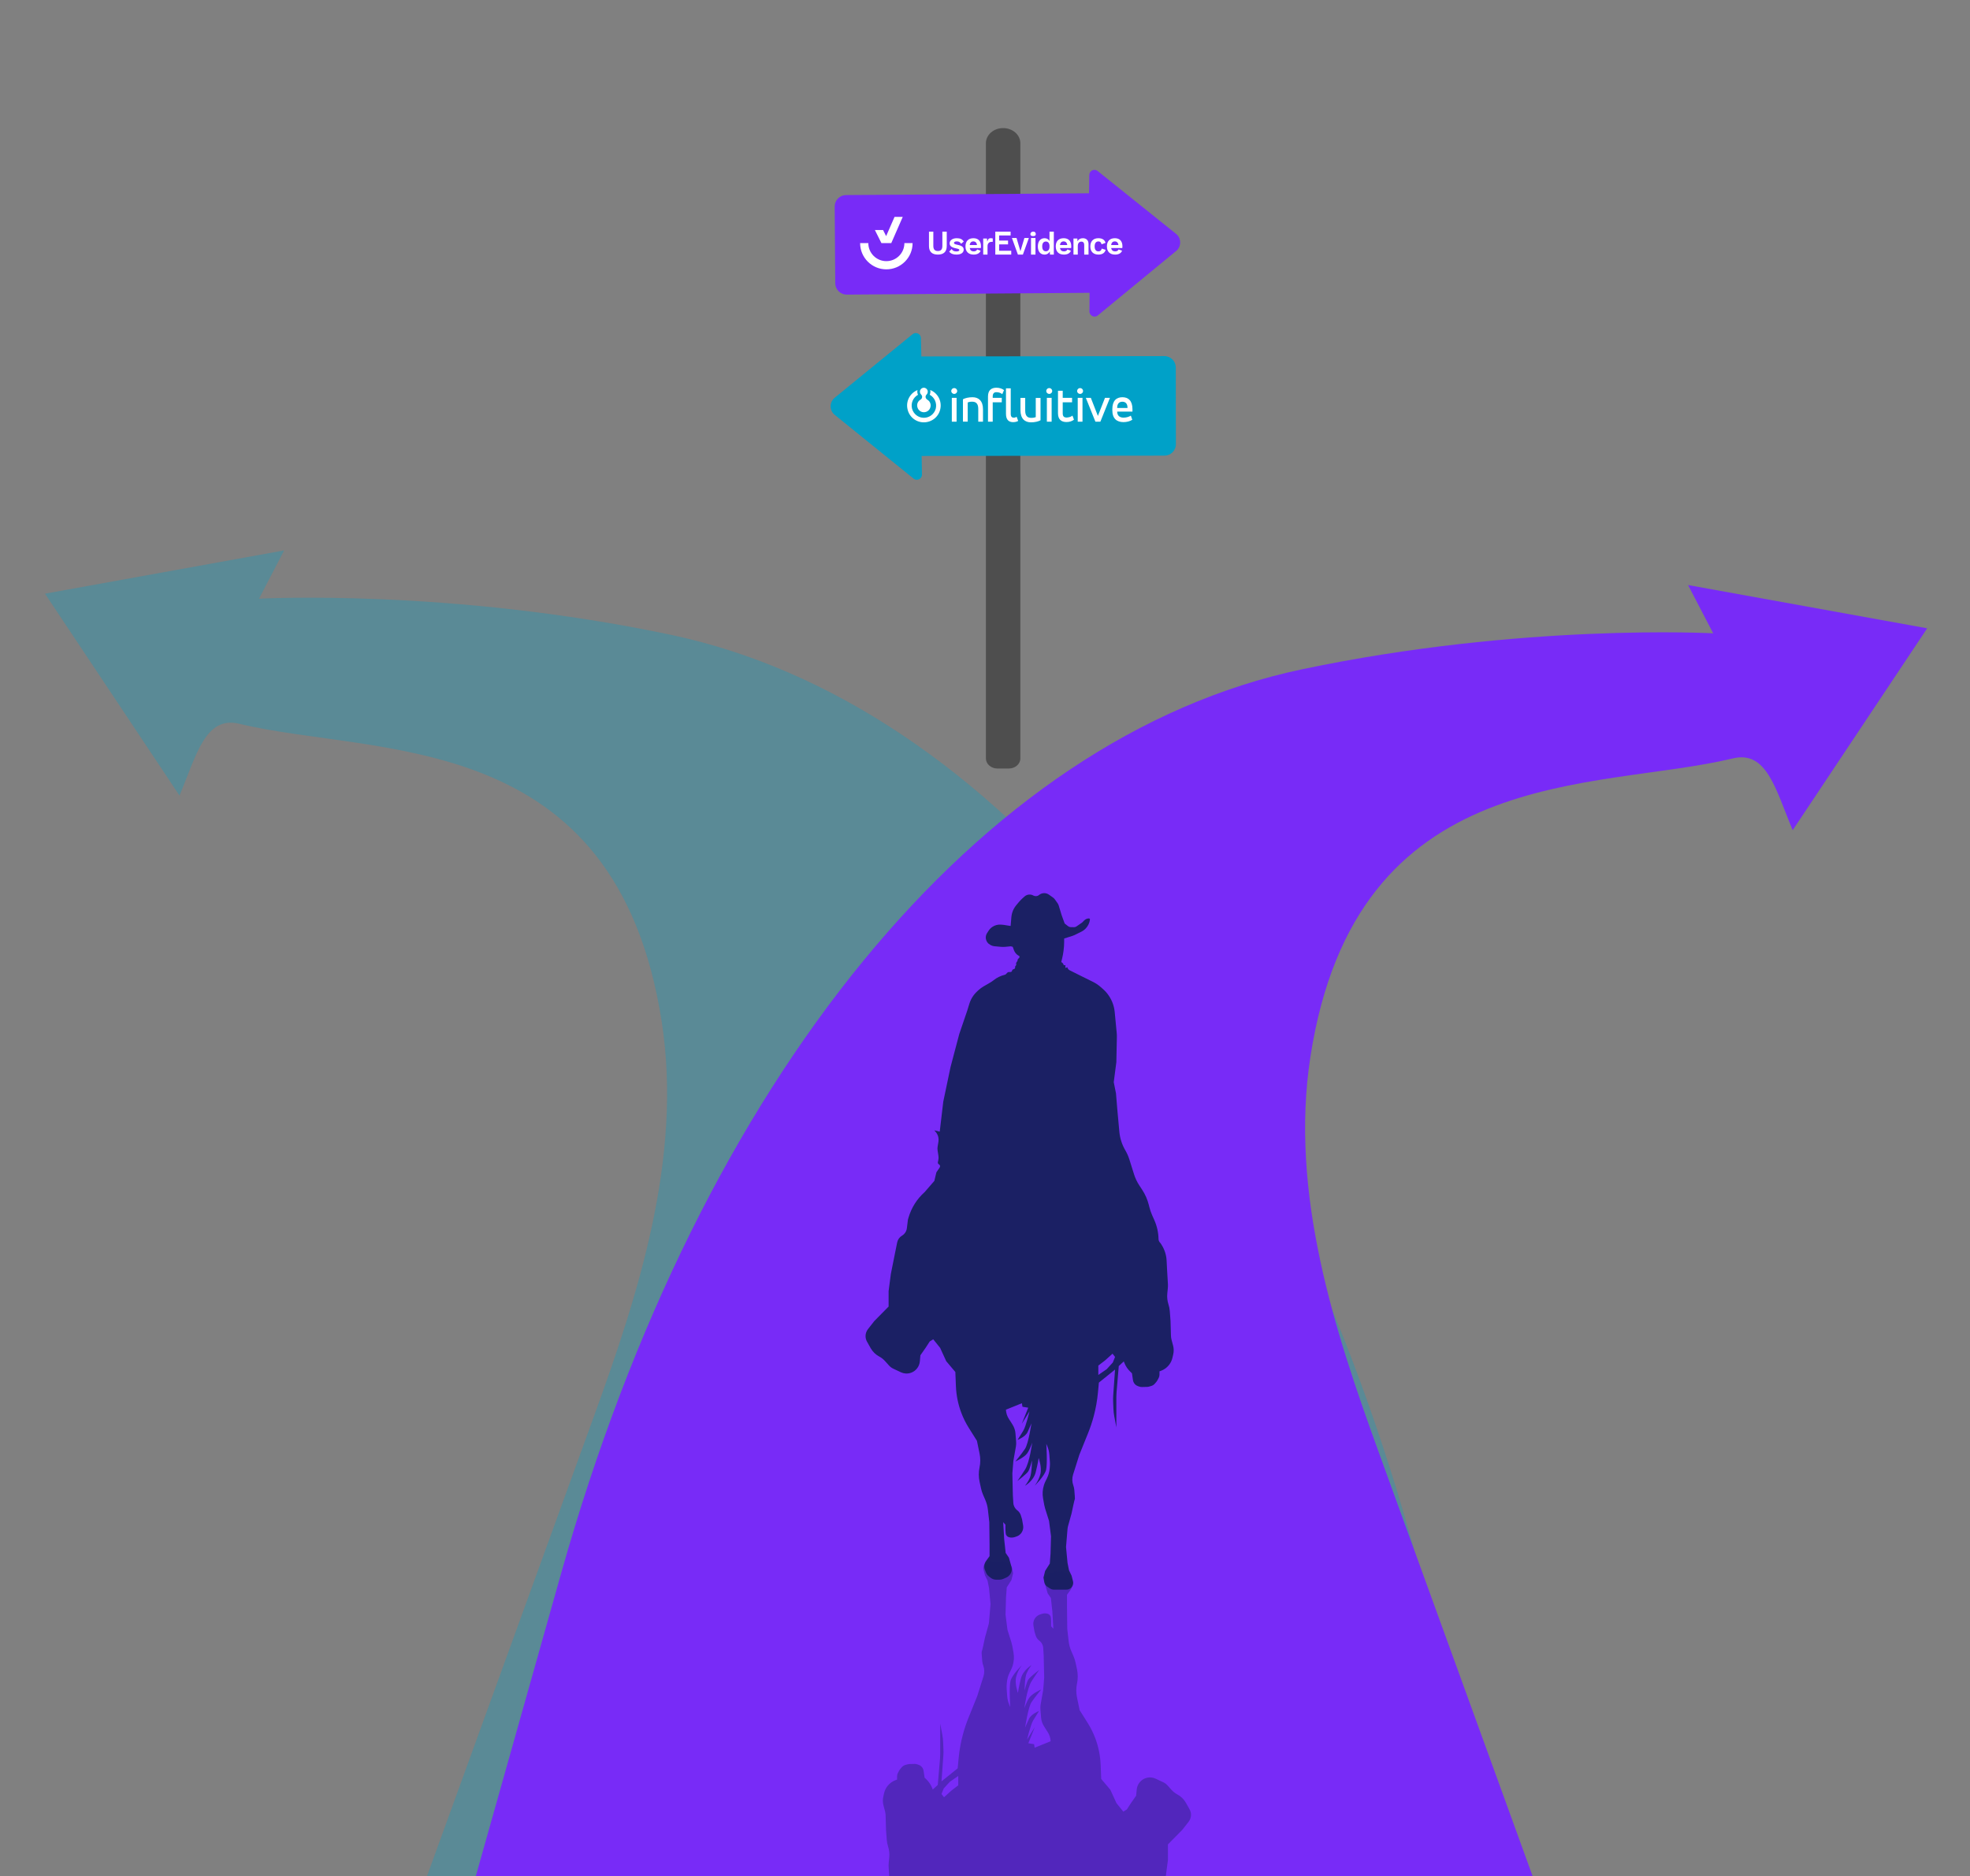 <svg width="569" height="542" viewBox="0 0 569 542" fill="none" xmlns="http://www.w3.org/2000/svg">
<rect x="0" y="0" width="569" height="542" fill="#808080" stroke="none"/>
<g clip-path="url(#clip0_15229_1957)">
<path opacity="0.3" d="M119.711 551.998C120.537 549.59 121.57 546.799 122.749 543.563C128.064 528.98 133.348 514.366 138.647 499.768C149.599 469.597 160.551 439.427 171.503 409.257C184.115 374.514 197.237 334.641 191.138 295.211C177.927 209.816 108.783 218.644 69.151 209.082C59.325 206.712 56.812 217.933 51.847 229.81L13 171.496L82.062 159L74.811 172.946C74.811 172.946 129.931 169.919 193.621 183.349C286.639 202.962 367.272 301.507 407.552 444.45C407.552 444.45 428.725 519.588 437.857 551.997L119.711 551.998Z" fill="#00A1C8"/>
<path d="M449.924 562C449.097 559.592 448.065 556.801 446.885 553.565C441.571 538.983 436.287 524.368 430.988 509.77C420.036 479.599 409.084 449.43 398.132 419.259C385.52 384.516 372.397 344.643 378.497 305.213C391.708 219.818 460.852 228.646 500.484 219.084C510.309 216.714 512.822 227.935 517.787 239.812L556.635 181.498L487.572 169.002L494.823 182.948C494.823 182.948 439.704 179.921 376.013 193.351C282.995 212.964 202.362 311.509 162.083 454.452C162.083 454.452 140.91 529.591 131.777 562L449.924 562Z" fill="#782BF7"/>
<path d="M338.824 388.698L338.382 387.033C338.278 386.641 338.22 386.239 338.208 385.834L338.082 381.503L337.868 378.686C337.82 378.061 337.698 377.443 337.503 376.847C337.165 375.81 337.047 374.714 337.155 373.629L337.304 372.136C337.346 371.723 337.354 371.308 337.33 370.893L337.098 366.952L336.954 364.133C336.872 362.531 336.379 360.977 335.521 359.621L335.252 359.196C335.194 359.104 335.126 359.019 335.049 358.942C334.779 358.672 334.625 358.307 334.619 357.925C334.589 356.051 334.183 354.201 333.423 352.487L332.779 351.035C332.437 350.264 332.163 349.464 331.961 348.645L331.835 348.133C331.445 346.55 330.788 345.044 329.894 343.68L329.064 342.414C328.409 341.415 327.895 340.33 327.538 339.191L326.207 334.953C325.915 334.022 325.519 333.127 325.026 332.285C324.064 330.644 323.476 328.811 323.303 326.917L322.707 320.396L322.331 315.832L321.687 312.61L322.438 306.811L322.587 299.561C322.596 299.168 322.581 298.775 322.543 298.383L321.964 292.345C321.887 291.539 321.713 290.744 321.447 289.979C320.865 288.306 319.856 286.815 318.519 285.652L317.843 285.064C317.186 284.493 316.459 284.009 315.679 283.623L312.182 281.895L309.068 280.338L308.966 280.288C308.655 280.138 308.423 279.862 308.328 279.529C308.328 279.529 308.323 279.436 308.298 279.425C308.17 279.37 307.875 279.648 307.761 279.568C307.606 279.46 307.829 278.943 307.69 278.816C307.607 278.741 307.338 278.875 307.242 278.816C307.221 278.803 307.216 278.719 307.216 278.719C307.119 278.362 306.866 278.068 306.526 277.921L306.829 276.635C306.961 276.073 307.066 275.505 307.143 274.933L307.197 274.538C307.298 273.787 307.352 273.031 307.358 272.273L307.367 271.102L309.757 270.347C309.978 270.278 310.192 270.191 310.399 270.089L312.322 269.139C312.81 268.898 313.25 268.572 313.621 268.175C314.28 267.472 314.696 266.577 314.811 265.621C314.831 265.452 314.699 265.303 314.529 265.303C314.023 265.303 313.539 265.503 313.181 265.861L312.634 266.408C312.584 266.459 312.529 266.504 312.47 266.545L310.904 267.627C310.7 267.768 310.455 267.842 310.206 267.837L309.231 267.817C308.974 267.811 308.726 267.723 308.524 267.565L307.511 266.77L306.637 264.36C306.623 264.32 306.609 264.28 306.597 264.239L305.796 261.59C305.722 261.346 305.61 261.116 305.462 260.908L304.699 259.83C304.546 259.614 304.357 259.425 304.141 259.271L302.971 258.438C302.57 258.153 302.091 258 301.6 258C301.047 258 300.512 258.194 300.087 258.548C299.82 258.77 299.477 258.881 299.13 258.855L298.987 258.844C298.801 258.83 298.62 258.776 298.457 258.683C297.93 258.385 297.302 258.318 296.724 258.501C296.425 258.595 296.149 258.753 295.917 258.964L295.322 259.502C294.952 259.837 294.605 260.197 294.285 260.58L293.531 261.481C293.257 261.809 293.018 262.164 292.818 262.54C292.426 263.276 292.188 264.085 292.118 264.916L291.902 267.486L289.987 267.179C289.927 267.169 289.868 267.162 289.808 267.157L289.119 267.099C288.233 267.026 287.348 267.258 286.613 267.758C286.182 268.051 285.814 268.428 285.532 268.867L285.099 269.539C284.778 270.038 284.655 270.639 284.756 271.223C284.883 271.958 285.348 272.59 286.013 272.929L286.309 273.081C286.575 273.216 286.864 273.3 287.161 273.329L289.022 273.506C289.485 273.55 289.952 273.55 290.415 273.505L291.938 273.357L292.511 273.501L292.857 274.46C292.936 274.679 293.04 274.888 293.168 275.082L293.182 275.104C293.492 275.577 293.929 275.952 294.444 276.186L294.461 276.426C294.472 276.586 294.394 276.741 294.258 276.826L294.153 276.893C294.053 276.956 293.982 277.056 293.958 277.172L293.888 277.501C293.877 277.555 293.856 277.605 293.826 277.651L293.545 278.077C293.468 278.194 293.452 278.339 293.5 278.469C293.562 278.636 293.517 278.824 293.385 278.944L293.338 278.987C293.245 279.072 293.193 279.194 293.196 279.321L293.2 279.49C293.205 279.676 293.092 279.845 292.917 279.911L292.601 280.029C292.447 280.087 292.338 280.227 292.32 280.39L292.32 280.391C292.296 280.607 292.116 280.773 291.899 280.78L291.305 280.798C291.194 280.802 291.089 280.848 291.01 280.926L290.485 281.451C290.428 281.508 290.358 281.548 290.28 281.567L290.139 281.602C288.989 281.884 287.915 282.413 286.99 283.153C286.673 283.406 286.338 283.636 285.987 283.839L284.073 284.949C283.572 285.24 283.103 285.583 282.675 285.972L282.285 286.327C281.205 287.311 280.408 288.566 279.979 289.963L279.373 291.937L277.064 298.703L274.54 308.261L272.446 318.249L271.425 326.894L269.868 326.518L270.26 326.976C270.637 327.416 270.898 327.943 271.02 328.509C271.11 328.932 271.121 329.369 271.051 329.796L270.816 331.237C270.757 331.597 270.756 331.964 270.811 332.325L271.053 333.896C271.122 334.343 271.102 334.799 270.996 335.239L270.892 335.67C270.827 335.941 270.954 336.221 271.2 336.351C271.521 336.52 271.624 336.93 271.421 337.23L270.459 338.654L269.868 341.124L267.076 344.346C264.865 346.311 263.251 348.858 262.418 351.696L262.243 352.293L261.936 354.783C261.825 355.685 261.301 356.484 260.519 356.946C259.805 357.368 259.303 358.073 259.138 358.886L258.592 361.583L257.303 368.027L256.659 372.967V377.423L252.524 381.612L250.696 383.946C250.245 384.521 250 385.231 250 385.962C250 386.525 250.145 387.078 250.422 387.568L251.487 389.457C252.059 390.47 252.909 391.299 253.936 391.846C254.565 392.18 255.13 392.622 255.607 393.151L256.784 394.46C257.127 394.84 257.542 395.148 258.005 395.366L260.217 396.405C260.633 396.601 261.082 396.72 261.541 396.756C262.789 396.856 264.007 396.341 264.804 395.376L264.817 395.36C265.309 394.764 265.61 394.034 265.68 393.265L265.841 391.492L267.344 389.344L268.526 387.519L269.546 386.874L271.533 389.344L273.305 393.21L275.936 396.325L276.101 400.452C276.205 403.054 276.724 405.622 277.638 408.06C278.22 409.612 278.958 411.1 279.841 412.503L282.165 416.193L282.927 419.867C283.204 421.198 283.202 422.572 282.922 423.902C282.635 425.263 282.64 426.668 282.935 428.027L283.357 429.967C283.493 430.592 283.689 431.201 283.943 431.788L284.588 433.279C284.975 434.174 285.228 435.122 285.337 436.091L285.745 439.712L285.816 446.085V449.521L284.796 450.935C284.271 451.661 284.149 452.603 284.47 453.439L284.771 454.221C284.94 454.66 285.222 455.046 285.59 455.339L286.093 455.742C286.563 456.118 287.147 456.323 287.749 456.323H288.69C289.061 456.323 289.428 456.245 289.767 456.094L290.662 455.697C291.4 455.369 291.949 454.722 292.151 453.939C292.27 453.484 292.264 453.006 292.136 452.553L291.401 449.951L290.47 448.59L290.041 444.653L289.754 439.712L290.399 440.428V441.86L290.476 442.907C290.516 443.44 290.882 443.893 291.396 444.043C291.958 444.207 292.558 444.194 293.113 444.005L293.615 443.834C294.238 443.623 294.769 443.202 295.117 442.645C295.49 442.047 295.63 441.334 295.508 440.64L295.196 438.853L294.854 437.743C294.675 437.162 294.316 436.652 293.829 436.288C293.152 435.781 292.732 435.002 292.682 434.157L292.547 431.908L292.403 425.608L292.69 422.028L293.428 417.846C293.508 417.39 293.53 416.926 293.493 416.465L293.297 414.041C293.227 413.173 292.95 412.335 292.489 411.597L291.759 410.43L291.448 409.964C290.902 409.144 290.589 408.191 290.542 407.208L295.16 405.346L295.321 406.366L296.985 406.635L295.124 411.289L297.343 407.709C297.343 407.709 296.341 412.005 295.554 413.293C294.766 414.582 293.907 415.942 293.907 415.942C293.907 415.942 296.126 415.083 296.771 413.723C297.415 412.363 297.916 411.145 297.916 411.145C297.916 411.145 297.057 417.016 296.055 418.52C295.052 420.023 293.262 422.171 293.262 422.171C293.262 422.171 295.823 421.039 296.682 419.822C297.541 418.605 298.131 416.73 298.131 416.73C298.131 416.73 297.415 422.386 296.055 424.534C294.694 426.682 293.835 427.827 293.835 427.827C293.835 427.827 296.484 425.823 296.985 425.035C297.487 424.248 298.059 421.885 298.059 421.885C298.059 421.885 298.059 425.465 297.487 426.825C296.914 428.185 296.055 429.188 296.055 429.188C296.055 429.188 298.489 427.827 299.133 425.321C299.778 422.815 299.993 421.169 299.993 421.169C299.993 421.169 300.995 423.89 300.494 425.823C299.993 427.756 298.847 429.188 298.847 429.188C298.847 429.188 301.711 426.395 302.14 424.606C302.57 422.816 302.212 417.088 302.212 417.088L302.481 417.723C302.824 418.535 303.032 419.398 303.096 420.278L303.242 422.286C303.271 422.686 303.271 423.088 303.24 423.488L303.192 424.106C303.112 425.145 302.832 426.159 302.365 427.091L301.998 427.825C301.807 428.208 301.646 428.605 301.518 429.013C301.127 430.256 301.044 431.576 301.275 432.859L301.62 434.767C301.68 435.104 301.763 435.437 301.866 435.764L303 439.354L303.572 443.793L303.429 448.805L303.214 451.669L301.872 453.781L301.389 455.714L301.618 457.027C301.712 457.56 302.021 458.031 302.473 458.328L303.314 458.882C303.634 459.092 304.009 459.205 304.392 459.205H306.221H308.014C308.318 459.205 308.619 459.134 308.891 458.998C309.715 458.585 310.141 457.655 309.916 456.762L309.515 455.177L308.763 453.602L308.334 451.454L307.904 446.872L308.331 441.709C308.357 441.405 308.411 441.104 308.492 440.81L309.47 437.297C309.5 437.19 309.525 437.085 309.547 436.976C309.701 436.227 310.351 433.09 310.446 433.09C310.523 433.09 310.377 431.316 310.289 430.33C310.252 429.906 310.159 429.492 310.012 429.092C309.643 428.087 309.618 426.987 309.94 425.965L311.734 420.274L314.281 413.959C314.922 412.371 315.463 410.746 315.904 409.091C316.5 406.849 316.908 404.561 317.124 402.251L317.391 399.386L322.062 395.627L321.533 403.079C321.492 403.659 321.483 404.241 321.506 404.823L321.587 406.876C321.617 407.645 321.704 408.411 321.846 409.167L322.438 412.327V407.763V403.543C322.438 403.098 322.457 402.655 322.494 402.212L323.136 394.607L324.586 393.264L324.777 393.742C325.147 394.666 325.708 395.501 326.423 396.193L326.949 396.701L327.239 398.686C327.26 398.83 327.296 398.971 327.346 399.109C327.57 399.725 328.063 400.205 328.685 400.412L329.116 400.556C329.352 400.634 329.6 400.671 329.849 400.665L331.347 400.628C331.528 400.623 331.709 400.596 331.883 400.546L332.508 400.367C332.91 400.252 333.27 400.023 333.543 399.706L333.99 399.188C334.093 399.07 334.182 398.94 334.256 398.802L334.639 398.09C334.808 397.778 334.896 397.428 334.896 397.072V396.137L335.299 395.991C336.184 395.671 336.966 395.119 337.566 394.395C338.094 393.757 338.464 393.005 338.647 392.198L338.869 391.218C339.058 390.386 339.042 389.522 338.824 388.698ZM321.418 393.585L319.646 395.518L317.23 397.183V394.471L319.163 392.995L321.338 391.035L322.063 391.974L321.418 393.585Z" fill="#1B2064"/>
<path opacity="0.4" d="M255.176 521.507L255.618 523.172C255.722 523.564 255.78 523.966 255.792 524.371L255.918 528.702L256.132 531.519C256.18 532.144 256.302 532.762 256.497 533.358C256.835 534.395 256.953 535.491 256.845 536.576L256.696 538.069C256.654 538.482 256.646 538.897 256.67 539.312L256.902 543.253L257.046 546.072C257.128 547.674 257.621 549.228 258.479 550.584L258.748 551.009C258.806 551.101 258.874 551.186 258.951 551.263C259.221 551.533 259.375 551.898 259.382 552.28C259.411 554.154 259.817 556.004 260.577 557.718L261.221 559.17C261.563 559.941 261.837 560.741 262.039 561.56L262.165 562.072C262.555 563.655 263.212 565.161 264.106 566.525L264.936 567.791C265.591 568.79 266.105 569.875 266.462 571.014L267.793 575.252C268.085 576.183 268.481 577.078 268.974 577.92C269.936 579.561 270.524 581.394 270.697 583.288L271.293 589.809L271.669 594.373L272.313 597.595L271.562 603.394L271.413 610.644C271.404 611.037 271.419 611.43 271.457 611.822L272.036 617.86C272.113 618.666 272.287 619.461 272.553 620.226C273.135 621.899 274.144 623.391 275.481 624.553L276.157 625.141C276.814 625.712 277.541 626.196 278.321 626.582L281.818 628.31L284.932 629.867L285.034 629.917C285.345 630.067 285.577 630.343 285.672 630.676C285.672 630.676 285.677 630.769 285.702 630.78C285.83 630.835 286.125 630.557 286.239 630.637C286.394 630.745 286.171 631.262 286.31 631.389C286.393 631.464 286.662 631.33 286.758 631.389C286.779 631.402 286.784 631.486 286.784 631.486C286.881 631.843 287.134 632.137 287.474 632.284L287.171 633.571C287.039 634.132 286.934 634.7 286.857 635.272L286.803 635.667C286.702 636.418 286.648 637.174 286.642 637.932L286.633 639.103L284.243 639.858C284.022 639.927 283.808 640.014 283.601 640.116L281.678 641.066C281.19 641.307 280.75 641.633 280.379 642.03C279.72 642.733 279.304 643.628 279.189 644.584C279.169 644.753 279.301 644.902 279.471 644.902C279.977 644.902 280.461 644.702 280.819 644.344L281.366 643.797C281.416 643.746 281.471 643.701 281.53 643.66L283.096 642.578C283.3 642.437 283.545 642.363 283.794 642.368L284.769 642.388C285.026 642.394 285.274 642.482 285.476 642.641L286.489 643.435L287.363 645.845C287.377 645.885 287.391 645.925 287.403 645.966L288.204 648.615C288.278 648.859 288.39 649.089 288.538 649.297L289.301 650.375C289.454 650.591 289.643 650.78 289.859 650.934L291.029 651.767C291.43 652.052 291.909 652.205 292.4 652.205C292.953 652.205 293.488 652.011 293.913 651.657C294.18 651.435 294.523 651.324 294.87 651.35L295.013 651.361C295.199 651.375 295.38 651.43 295.543 651.522C296.07 651.821 296.698 651.887 297.276 651.704C297.575 651.61 297.851 651.452 298.083 651.241L298.678 650.703C299.048 650.368 299.395 650.008 299.715 649.625L300.469 648.724C300.743 648.396 300.982 648.042 301.182 647.665C301.574 646.929 301.812 646.12 301.882 645.289L302.098 642.719L304.013 643.026C304.073 643.036 304.132 643.043 304.192 643.048L304.881 643.106C305.767 643.179 306.652 642.947 307.387 642.447C307.818 642.154 308.186 641.777 308.468 641.338L308.901 640.666C309.222 640.167 309.345 639.566 309.244 638.982C309.117 638.247 308.652 637.615 307.987 637.276L307.691 637.124C307.425 636.989 307.136 636.905 306.839 636.876L304.978 636.699C304.515 636.655 304.048 636.655 303.585 636.7L302.062 636.848L301.489 636.704L301.143 635.745C301.064 635.526 300.96 635.317 300.832 635.123L300.818 635.101C300.508 634.628 300.071 634.253 299.556 634.019L299.539 633.779C299.528 633.619 299.606 633.465 299.742 633.379L299.847 633.312C299.947 633.249 300.018 633.149 300.042 633.033L300.112 632.704C300.123 632.651 300.144 632.6 300.174 632.554L300.455 632.128C300.532 632.012 300.548 631.866 300.5 631.736C300.438 631.569 300.483 631.381 300.615 631.261L300.662 631.218C300.755 631.133 300.807 631.011 300.804 630.884L300.8 630.715C300.795 630.529 300.908 630.36 301.083 630.294L301.399 630.176C301.553 630.118 301.662 629.978 301.68 629.815L301.68 629.814C301.704 629.598 301.884 629.432 302.101 629.425L302.695 629.407C302.806 629.403 302.911 629.357 302.99 629.279L303.515 628.754C303.572 628.697 303.642 628.657 303.72 628.638L303.861 628.604C305.011 628.321 306.085 627.792 307.01 627.052C307.327 626.799 307.662 626.569 308.013 626.366L309.927 625.256C310.428 624.965 310.897 624.622 311.325 624.233L311.715 623.878C312.796 622.895 313.592 621.639 314.021 620.242L314.627 618.268L316.936 611.502L319.46 601.944L321.554 591.956L322.575 583.311L324.132 583.687L323.74 583.229C323.363 582.789 323.102 582.262 322.98 581.696C322.89 581.273 322.879 580.836 322.949 580.409L323.184 578.968C323.243 578.608 323.244 578.241 323.189 577.88L322.947 576.309C322.878 575.862 322.898 575.406 323.004 574.966L323.108 574.535C323.173 574.264 323.046 573.984 322.8 573.854C322.479 573.685 322.376 573.275 322.579 572.975L323.541 571.551L324.132 569.081L326.924 565.859C329.135 563.894 330.749 561.347 331.582 558.509L331.757 557.912L332.064 555.422C332.175 554.52 332.699 553.721 333.481 553.259C334.195 552.837 334.697 552.132 334.862 551.319L335.408 548.622L336.697 542.179L337.341 537.238L337.341 532.782L341.476 528.593L343.304 526.259C343.755 525.684 344 524.974 344 524.243C344 523.68 343.855 523.127 343.578 522.637L342.513 520.749C341.941 519.735 341.091 518.906 340.064 518.359C339.435 518.025 338.87 517.583 338.393 517.054L337.216 515.745C336.873 515.365 336.458 515.057 335.995 514.839L333.783 513.8C333.367 513.604 332.918 513.485 332.459 513.449C331.211 513.349 329.993 513.864 329.196 514.829L329.183 514.845C328.691 515.441 328.39 516.171 328.32 516.941L328.159 518.713L326.656 520.861L325.474 522.687L324.454 523.331L322.467 520.861L320.695 516.995L318.064 513.88L317.899 509.753C317.795 507.151 317.276 504.583 316.362 502.145C315.78 500.593 315.042 499.105 314.159 497.702L311.835 494.012L311.073 490.338C310.796 489.007 310.798 487.634 311.078 486.303C311.365 484.943 311.36 483.537 311.065 482.178L310.643 480.238C310.507 479.613 310.311 479.004 310.057 478.417L309.412 476.926C309.025 476.031 308.773 475.083 308.663 474.114L308.255 470.493L308.184 464.12L308.184 460.684L309.204 459.27C309.729 458.544 309.851 457.602 309.53 456.766L309.229 455.984C309.06 455.545 308.778 455.159 308.411 454.866L307.907 454.463C307.437 454.087 306.853 453.882 306.251 453.882L305.31 453.882C304.939 453.882 304.572 453.96 304.233 454.111L303.338 454.508C302.6 454.837 302.051 455.483 301.849 456.266C301.73 456.721 301.736 457.199 301.864 457.652L302.599 460.254L303.53 461.615L303.959 465.552L304.246 470.493L303.601 469.777L303.601 468.345L303.524 467.298C303.484 466.765 303.118 466.312 302.604 466.163C302.042 465.998 301.442 466.012 300.887 466.2L300.385 466.371C299.762 466.582 299.231 467.003 298.883 467.561C298.51 468.158 298.37 468.872 298.492 469.565L298.804 471.352L299.146 472.462C299.325 473.043 299.684 473.553 300.171 473.918C300.848 474.424 301.268 475.204 301.318 476.048L301.453 478.297L301.597 484.597L301.31 488.177L300.572 492.359C300.492 492.815 300.47 493.279 300.507 493.74L300.703 496.164C300.773 497.032 301.05 497.87 301.511 498.608L302.241 499.776L302.552 500.241C303.098 501.061 303.411 502.014 303.458 502.997L298.84 504.859L298.679 503.839L297.015 503.57L298.876 498.916L296.657 502.496C296.657 502.496 297.659 498.2 298.446 496.912C299.234 495.623 300.093 494.263 300.093 494.263C300.093 494.263 297.874 495.122 297.229 496.482C296.585 497.842 296.084 499.06 296.084 499.06C296.084 499.06 296.943 493.189 297.945 491.685C298.948 490.182 300.738 488.034 300.738 488.034C300.738 488.034 298.177 489.166 297.318 490.383C296.459 491.6 295.869 493.475 295.869 493.475C295.869 493.475 296.585 487.819 297.945 485.671C299.306 483.523 300.165 482.378 300.165 482.378C300.165 482.378 297.516 484.383 297.015 485.17C296.513 485.958 295.941 488.32 295.941 488.32C295.941 488.32 295.941 484.74 296.513 483.38C297.086 482.02 297.945 481.017 297.945 481.017C297.945 481.017 295.511 482.378 294.867 484.884C294.222 487.39 294.007 489.036 294.007 489.036C294.007 489.036 293.005 486.316 293.506 484.382C294.007 482.449 295.153 481.017 295.153 481.017C295.153 481.017 292.289 483.81 291.86 485.6C291.43 487.39 291.788 493.117 291.788 493.117L291.519 492.482C291.176 491.67 290.968 490.807 290.904 489.927L290.758 487.919C290.729 487.519 290.729 487.117 290.76 486.717L290.808 486.099C290.888 485.06 291.168 484.046 291.635 483.114L292.002 482.38C292.193 481.997 292.354 481.6 292.482 481.192C292.873 479.949 292.956 478.629 292.725 477.346L292.38 475.438C292.32 475.101 292.237 474.768 292.134 474.441L291 470.851L290.428 466.412L290.571 461.4L290.786 458.536L292.128 456.424L292.611 454.491L292.382 453.178C292.288 452.645 291.979 452.174 291.527 451.877L290.686 451.323C290.366 451.113 289.991 451 289.608 451L287.779 451L285.986 451C285.682 451 285.381 451.071 285.109 451.208C284.285 451.62 283.859 452.55 284.084 453.443L284.485 455.028L285.237 456.603L285.666 458.751L286.096 463.333L285.669 468.496C285.643 468.8 285.589 469.101 285.508 469.395L284.53 472.908C284.501 473.015 284.475 473.12 284.453 473.229C284.299 473.978 283.649 477.115 283.554 477.115C283.477 477.115 283.623 478.889 283.711 479.875C283.748 480.299 283.841 480.713 283.988 481.113C284.357 482.118 284.382 483.218 284.06 484.24L282.266 489.931L279.719 496.246C279.078 497.834 278.537 499.459 278.096 501.114C277.5 503.356 277.092 505.644 276.876 507.954L276.609 510.819L271.938 514.578L272.467 507.126C272.508 506.546 272.517 505.964 272.494 505.382L272.413 503.329C272.383 502.56 272.296 501.794 272.154 501.038L271.562 497.878L271.562 502.443L271.562 506.662C271.562 507.107 271.543 507.551 271.506 507.993L270.864 515.598L269.414 516.941L269.223 516.463C268.853 515.539 268.292 514.704 267.577 514.012L267.051 513.504L266.761 511.519C266.74 511.375 266.704 511.234 266.654 511.097C266.43 510.48 265.937 510 265.315 509.793L264.884 509.65C264.648 509.571 264.4 509.534 264.152 509.54L262.653 509.577C262.472 509.582 262.291 509.61 262.117 509.659L261.492 509.838C261.09 509.953 260.73 510.183 260.457 510.499L260.01 511.017C259.907 511.135 259.818 511.265 259.744 511.403L259.361 512.115C259.192 512.428 259.104 512.777 259.104 513.133L259.104 514.068L258.701 514.214C257.816 514.534 257.034 515.086 256.434 515.81C255.906 516.448 255.536 517.2 255.353 518.007L255.131 518.987C254.942 519.819 254.958 520.684 255.176 521.507ZM272.582 516.62L274.354 514.687L276.77 513.022L276.77 515.734L274.837 517.21L272.662 519.17L271.937 518.231L272.582 516.62Z" fill="#1B2064"/>
<path d="M291.393 222H288.081C286.248 222 284.762 220.695 284.762 219.086V41.367C284.762 38.955 286.989 36.999 289.737 36.999C292.485 36.999 294.712 38.955 294.712 41.367V219.086C294.712 220.695 293.226 222 291.393 222Z" fill="#4E4E4E"/>
<path d="M314.666 89.959L314.711 84.586L244.569 85.1C242.749 85.113 241.262 83.648 241.249 81.828L241.087 59.669C241.074 57.849 242.539 56.363 244.359 56.349L314.545 55.835L314.625 50.526C314.643 49.295 316.069 48.624 317.029 49.394L339.676 67.547C341.257 68.814 341.272 71.214 339.708 72.501L317.085 91.114C316.116 91.911 314.656 91.214 314.666 89.959Z" fill="#782BF7"/>
<path d="M266.293 137.086L266.201 131.714L336.345 131.617C338.165 131.614 339.639 130.137 339.636 128.316L339.606 106.157C339.603 104.337 338.125 102.863 336.305 102.866L266.117 102.963L265.991 97.654C265.962 96.424 264.531 95.765 263.577 96.543L241.089 114.893C239.52 116.174 239.525 118.574 241.1 119.847L263.884 138.262C264.86 139.051 266.314 138.342 266.293 137.086Z" fill="#00A1C8"/>
<g clip-path="url(#clip1_15229_1957)">
<path d="M257.429 70.227L260.744 62.648H258.376L255.945 68.206L255.061 66.438H252.692L254.587 70.227H257.429Z" fill="white"/>
<path d="M256.008 75.436C258.885 75.436 261.218 73.104 261.218 70.227H263.586C263.586 74.412 260.193 77.805 256.008 77.805C251.823 77.805 248.43 74.412 248.43 70.227H250.798C250.798 73.104 253.13 75.436 256.008 75.436Z" fill="white"/>
<path d="M273.45 66.911H272.186V71.031C272.186 72.041 271.768 72.514 270.885 72.514C270.003 72.514 269.576 72.041 269.576 71.031V66.911H268.32V71.086C268.32 72.723 269.212 73.542 270.885 73.542C272.559 73.542 273.45 72.723 273.45 71.086V66.911Z" fill="white"/>
<path d="M276.272 73.542C277.627 73.542 278.346 72.951 278.346 72.132C278.346 71.377 277.855 70.977 276.527 70.713C275.763 70.559 275.535 70.404 275.535 70.158C275.535 69.922 275.845 69.722 276.354 69.722C276.963 69.722 277.327 69.958 277.591 70.431L278.364 69.776C277.946 69.121 277.382 68.812 276.336 68.812C274.99 68.812 274.289 69.54 274.289 70.277C274.289 71.031 274.762 71.468 276.181 71.75C276.845 71.886 277.091 72.014 277.091 72.223C277.091 72.469 276.791 72.632 276.254 72.632C275.635 72.632 275.144 72.469 274.89 71.923L274.162 72.669C274.58 73.287 275.335 73.542 276.272 73.542Z" fill="white"/>
<path d="M283.345 71.159C283.345 69.667 282.571 68.812 281.153 68.812C279.688 68.812 278.86 69.685 278.86 71.177C278.86 72.669 279.715 73.542 281.225 73.542C282.253 73.542 282.953 73.151 283.245 72.423L282.226 72.05C282.098 72.414 281.753 72.614 281.225 72.614C280.616 72.614 280.216 72.305 280.088 71.65H283.308C283.326 71.532 283.345 71.286 283.345 71.159ZM281.143 69.731C281.716 69.731 282.098 70.095 282.199 70.777H280.079C280.179 70.086 280.543 69.731 281.143 69.731Z" fill="white"/>
<path d="M286.187 68.812C285.478 68.812 285.382 69.167 285.146 69.794L285.064 68.903H283.982V73.542H285.228V71.095C285.228 70.267 285.773 69.867 286.319 69.867C286.556 69.867 286.739 69.858 286.739 69.858V68.912C286.739 68.849 286.387 68.812 286.187 68.812Z" fill="white"/>
<path d="M288.581 72.437V70.595H291.16V69.49H288.581V68.016H291.897V66.911H287.476V73.542H292.081V72.437H288.581Z" fill="white"/>
<path d="M295.877 68.753L294.731 72.578L293.612 68.753H292.275L294.003 73.542H295.44L297.169 68.753H295.877Z" fill="white"/>
<path d="M298.435 68.201C298.988 68.201 299.172 67.953 299.172 67.648C299.172 67.279 298.988 66.911 298.435 66.911C297.883 66.911 297.607 67.279 297.607 67.648C297.607 68.007 297.883 68.201 298.435 68.201ZM299.08 68.753H297.791V73.542H299.08V68.753Z" fill="white"/>
<path d="M303.132 66.911V69.64C302.868 69.14 302.377 68.812 301.713 68.812C300.513 68.812 299.767 69.695 299.767 71.186C299.767 72.669 300.503 73.542 301.713 73.542C302.414 73.542 302.95 73.178 303.214 72.632L303.269 73.542H304.378V66.911H303.132ZM302.086 72.587C301.422 72.587 301.022 72.105 301.022 71.177C301.022 70.249 301.422 69.767 302.086 69.767C302.686 69.767 303.068 70.186 303.132 70.913V71.441C303.068 72.187 302.677 72.587 302.086 72.587Z" fill="white"/>
<path d="M309.416 71.159C309.416 69.667 308.643 68.812 307.224 68.812C305.76 68.812 304.932 69.685 304.932 71.177C304.932 72.669 305.787 73.542 307.297 73.542C308.325 73.542 309.025 73.151 309.316 72.423L308.298 72.05C308.17 72.414 307.825 72.614 307.297 72.614C306.688 72.614 306.287 72.305 306.16 71.65H309.38C309.398 71.532 309.416 71.286 309.416 71.159ZM307.215 69.731C307.788 69.731 308.17 70.095 308.27 70.777H306.151C306.251 70.086 306.615 69.731 307.215 69.731Z" fill="white"/>
<path d="M312.764 68.812C312.082 68.812 311.518 69.103 311.218 69.713L311.172 68.903H310.053V73.542H311.299V71.05C311.299 70.14 311.818 69.794 312.345 69.794C312.818 69.794 313.155 70.049 313.155 70.831V73.542H314.401V70.468C314.401 69.367 313.71 68.812 312.764 68.812Z" fill="white"/>
<path d="M317.24 68.812C315.785 68.812 314.921 69.685 314.921 71.177C314.921 72.669 315.776 73.542 317.286 73.542C318.441 73.542 319.15 72.978 319.341 72.168L318.213 71.805C318.122 72.323 317.813 72.614 317.267 72.614C316.594 72.614 316.167 72.159 316.167 71.186C316.167 70.231 316.567 69.74 317.277 69.74C317.759 69.74 318.05 70.022 318.159 70.568L319.323 70.149C319.105 69.403 318.523 68.812 317.24 68.812Z" fill="white"/>
<path d="M324.195 71.159C324.195 69.667 323.422 68.812 322.003 68.812C320.539 68.812 319.711 69.685 319.711 71.177C319.711 72.669 320.566 73.542 322.076 73.542C323.104 73.542 323.804 73.151 324.095 72.423L323.077 72.05C322.949 72.414 322.604 72.614 322.076 72.614C321.467 72.614 321.066 72.305 320.939 71.65H324.159C324.177 71.532 324.195 71.286 324.195 71.159ZM321.994 69.731C322.567 69.731 322.949 70.095 323.049 70.777H320.93C321.03 70.086 321.394 69.731 321.994 69.731Z" fill="white"/>
</g>
<path d="M274.917 114.928H276.294V121.815H274.917V114.928ZM275.611 112.097C276.077 112.097 276.468 112.466 276.468 112.954C276.468 113.421 276.088 113.789 275.611 113.789C275.144 113.789 274.754 113.421 274.754 112.954C274.754 112.466 275.134 112.097 275.611 112.097Z" fill="white"/>
<path d="M278.129 115.341C278.736 114.994 279.767 114.744 280.895 114.744C282.641 114.744 283.921 115.785 283.921 118.226V121.805H282.554V118.128C282.554 116.555 281.86 116.035 280.797 116.035C280.19 116.035 279.788 116.132 279.506 116.252V121.794H278.129V115.341Z" fill="white"/>
<path d="M285.363 114.538C285.363 112.651 286.404 112 287.804 112C288.66 112 289.42 112.249 289.994 112.683L289.485 113.865C289.073 113.518 288.498 113.291 287.804 113.291C287.175 113.291 286.73 113.594 286.73 114.516V114.928H289.344V116.219H286.73V121.805H285.363V114.538Z" fill="white"/>
<path d="M290.559 112.184H291.936V119.549C291.936 120.373 292.283 120.655 292.804 120.655C293.151 120.655 293.422 120.547 293.639 120.395L294.084 121.588C293.693 121.826 293.205 121.946 292.608 121.946C291.437 121.946 290.559 121.327 290.559 119.549V112.184Z" fill="white"/>
<path d="M300.538 121.403C299.93 121.75 298.9 122 297.772 122C296.026 122 294.746 120.959 294.746 118.518V114.939H296.113V118.616C296.113 120.189 296.807 120.709 297.859 120.709C298.477 120.709 298.878 120.612 299.16 120.492V114.95H300.538V121.403Z" fill="white"/>
<path d="M302.369 114.928H303.746V121.815H302.369V114.928ZM303.052 112.097C303.519 112.097 303.909 112.466 303.909 112.954C303.909 113.421 303.529 113.789 303.052 113.789C302.586 113.789 302.195 113.421 302.195 112.954C302.195 112.466 302.586 112.097 303.052 112.097Z" fill="white"/>
<path d="M305.57 112.868H306.948V114.928H309.648V116.219H306.948V119.408C306.948 120.221 307.295 120.536 307.815 120.601C308.032 120.633 308.271 120.612 308.488 120.568C308.998 120.503 309.442 120.319 309.757 120.048C309.909 120.449 310.061 120.829 310.202 121.23C309.627 121.685 308.878 121.913 308.032 121.913C306.633 121.913 305.581 121.252 305.581 119.375V112.868H305.57Z" fill="white"/>
<path d="M311.283 114.928H312.66V121.815H311.283V114.928ZM311.966 112.097C312.433 112.097 312.823 112.466 312.823 112.954C312.823 113.421 312.443 113.789 311.966 113.789C311.5 113.789 311.109 113.421 311.109 112.954C311.12 112.466 311.5 112.097 311.966 112.097Z" fill="white"/>
<path d="M317.107 120.145L319.156 114.928H320.588L317.822 121.816H316.391L313.625 114.928H315.068L317.107 120.145Z" fill="white"/>
<path d="M322.676 117.846H325.659V117.781C325.659 116.566 325.041 116.046 324.173 116.046C323.306 116.046 322.676 116.566 322.676 117.781V117.846ZM327.091 118.898H322.687V118.952C322.687 120.059 323.414 120.644 324.509 120.644C325.366 120.644 326.147 120.373 326.624 120.069L327.047 121.252C326.364 121.696 325.464 121.935 324.499 121.935C322.557 121.935 321.277 120.915 321.277 118.508V118.215C321.277 115.764 322.449 114.744 324.184 114.744C325.909 114.744 327.091 115.764 327.091 118.215V118.898Z" fill="white"/>
<path d="M271.61 118.052C271.187 120.341 269.191 121.989 266.848 122C264.527 122.011 262.532 120.373 262.098 118.085C261.632 115.796 262.868 113.54 265.015 112.673C264.994 112.759 264.972 112.857 264.961 112.944C264.918 113.312 264.983 113.703 265.156 114.039C263.736 114.831 263.031 116.447 263.421 118.03C263.833 119.592 265.232 120.688 266.848 120.688C268.486 120.688 269.885 119.571 270.287 118.009C270.655 116.414 269.929 114.809 268.53 114.028C268.681 113.725 268.746 113.399 268.736 113.063C268.736 113.052 268.736 113.041 268.736 113.03C268.725 112.9 268.703 112.781 268.671 112.651C270.818 113.508 272.055 115.764 271.61 118.052Z" fill="white"/>
<path d="M265.857 115.449C265.109 115.883 264.729 116.772 264.979 117.629C265.196 118.486 265.977 119.082 266.844 119.082C267.734 119.082 268.514 118.486 268.731 117.629C268.97 116.772 268.59 115.883 267.831 115.449C267.809 115.449 267.419 115.189 267.343 114.777C267.289 114.484 267.419 114.18 267.636 113.963C267.961 113.638 268.059 113.161 267.896 112.727C267.712 112.293 267.3 112 266.823 112C266.367 112 265.966 112.293 265.77 112.727C265.608 113.161 265.716 113.638 266.042 113.963C266.259 114.18 266.389 114.473 266.334 114.766C266.269 115.254 265.857 115.449 265.857 115.449Z" fill="white"/>
</g>
<defs>
<clipPath id="clip0_15229_1957">
<rect width="569" height="542" fill="white"/>
</clipPath>
<clipPath id="clip1_15229_1957">
<rect width="75.781" height="15.156" fill="white" transform="translate(248.43 62.648)"/>
</clipPath>
</defs>
</svg>
